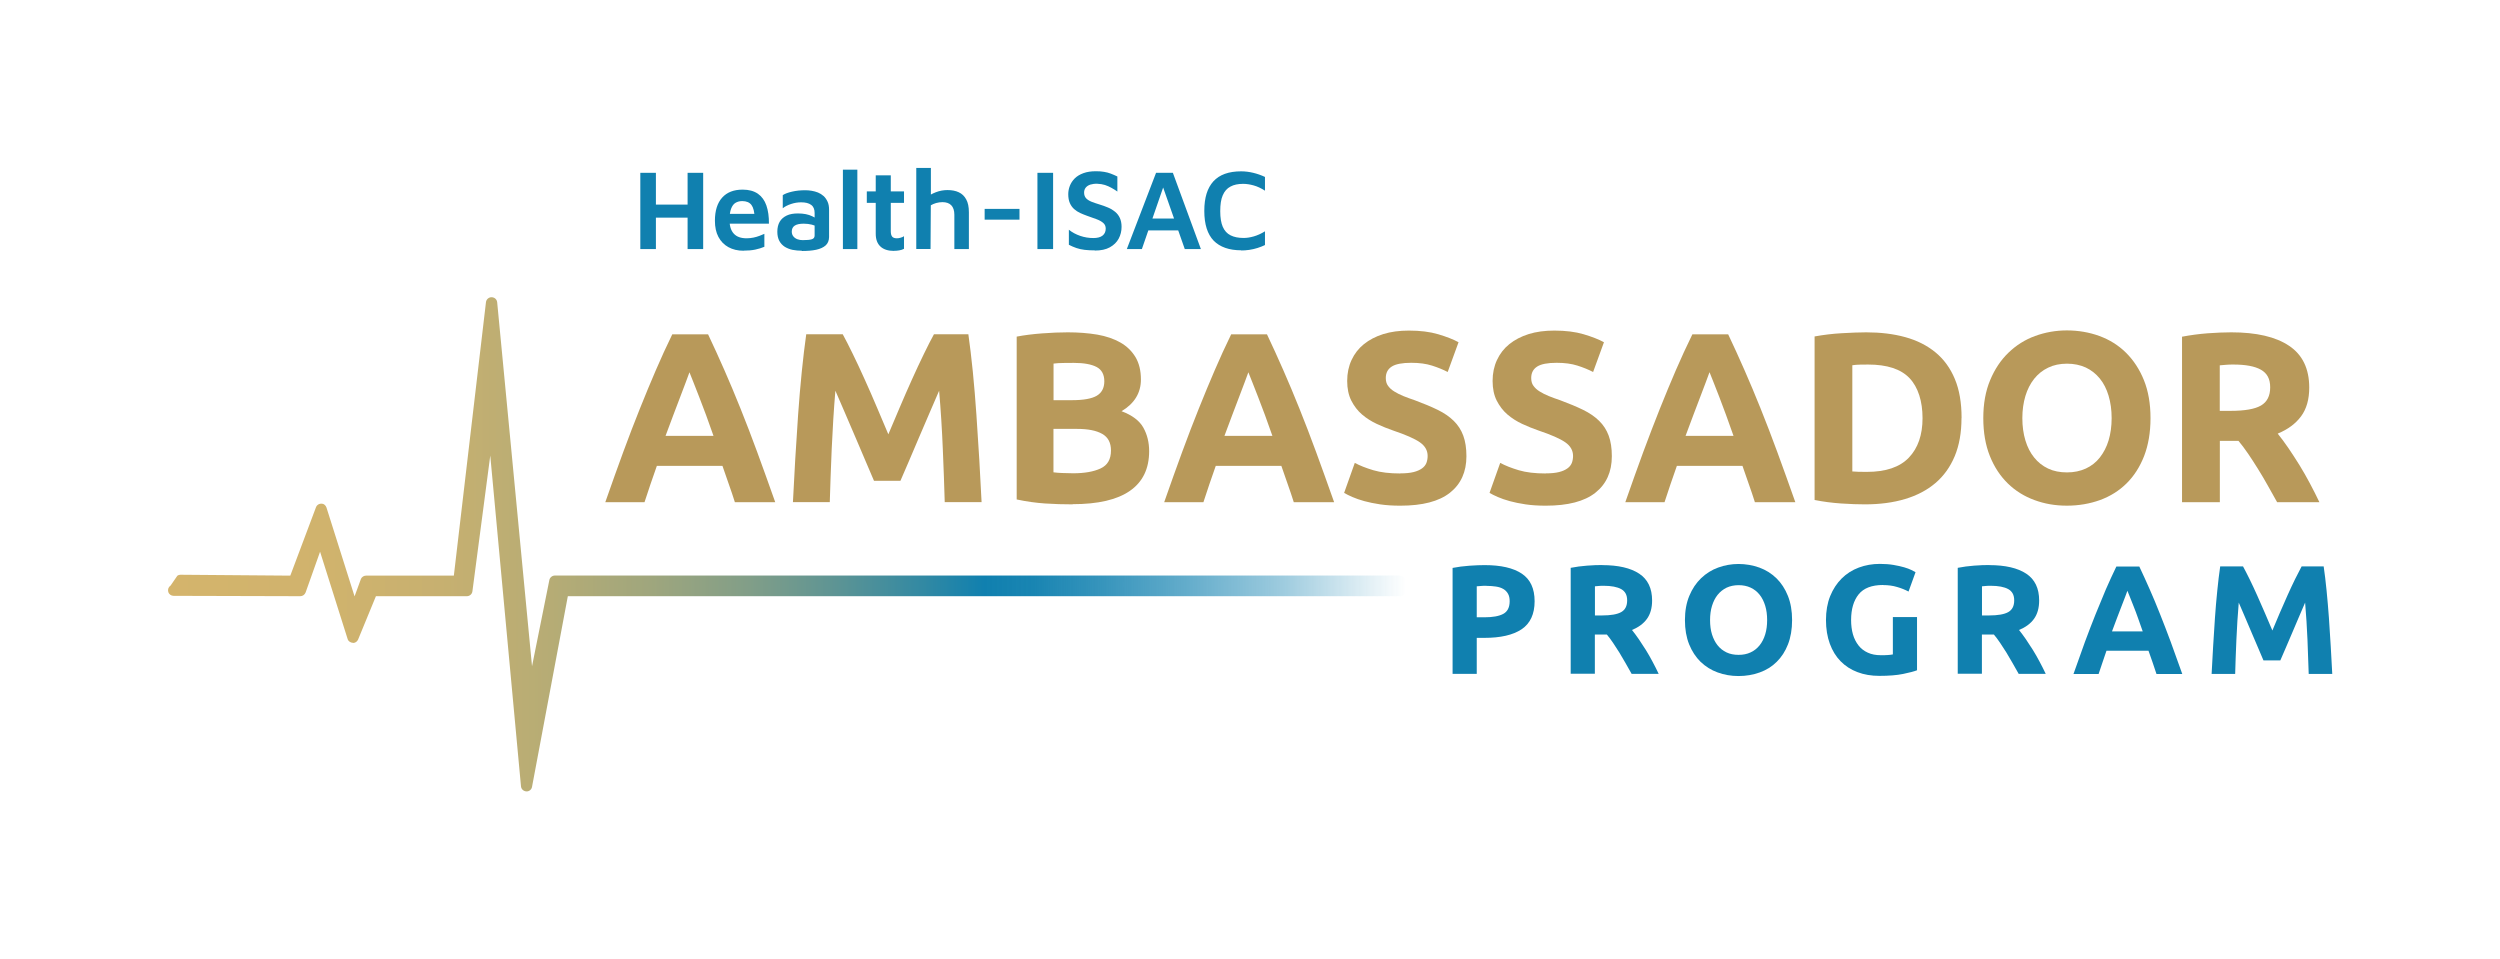 <?xml version="1.0" encoding="UTF-8"?><svg id="Layer_1" xmlns="http://www.w3.org/2000/svg" xmlns:xlink="http://www.w3.org/1999/xlink" viewBox="0 0 285.56 109.57"><defs><style>.cls-1{fill:url(#linear-gradient);}.cls-2{fill:#b8995a;}.cls-3{fill:#1080af;}</style><linearGradient id="linear-gradient" x1="218.49" y1="62.17" x2="359.87" y2="62.17" gradientTransform="translate(-199.31)" gradientUnits="userSpaceOnUse"><stop offset="0" stop-color="#d4b46c"/><stop offset=".13" stop-color="#d0b36d"/><stop offset=".22" stop-color="#c7b070"/><stop offset=".31" stop-color="#b6ac75"/><stop offset=".39" stop-color="#9fa67d"/><stop offset=".47" stop-color="#819e88"/><stop offset=".54" stop-color="#5d9494"/><stop offset=".61" stop-color="#3289a3"/><stop offset=".66" stop-color="#1080af"/><stop offset=".7" stop-color="#1080af" stop-opacity=".96"/><stop offset=".75" stop-color="#1080af" stop-opacity=".85"/><stop offset=".82" stop-color="#1080af" stop-opacity=".66"/><stop offset=".9" stop-color="#1080af" stop-opacity=".41"/><stop offset=".98" stop-color="#1080af" stop-opacity=".08"/><stop offset="1" stop-color="#1080af" stop-opacity="0"/></linearGradient></defs><g><path class="cls-3" d="M169.6,64.55c1.83,0,3.24,.32,4.22,.97s1.47,1.7,1.47,3.16-.5,2.54-1.49,3.2c-.99,.66-2.41,.98-4.25,.98h-.87v4.11h-2.76v-12.1c.6-.12,1.24-.2,1.91-.25,.67-.05,1.27-.07,1.77-.07Zm.18,2.36c-.2,0-.4,0-.59,.02-.2,.01-.36,.02-.51,.04v3.54h.87c.96,0,1.68-.13,2.16-.39s.73-.74,.73-1.45c0-.34-.06-.63-.19-.85-.12-.22-.3-.4-.53-.54-.23-.14-.51-.23-.84-.28s-.7-.08-1.1-.08Z"/><path class="cls-3" d="M183.01,64.55c1.84,0,3.25,.33,4.23,.98s1.47,1.67,1.47,3.06c0,.86-.2,1.56-.59,2.1-.39,.54-.96,.96-1.71,1.27,.25,.31,.51,.66,.78,1.05,.27,.4,.54,.81,.81,1.24,.27,.43,.52,.88,.77,1.35,.25,.47,.48,.92,.69,1.37h-3.09c-.22-.4-.45-.81-.69-1.22-.23-.41-.47-.82-.71-1.21-.24-.39-.48-.76-.72-1.11-.24-.35-.47-.67-.71-.95h-1.37v4.48h-2.76v-12.1c.6-.12,1.23-.2,1.87-.25,.64-.05,1.22-.07,1.73-.07Zm.16,2.36c-.2,0-.38,0-.54,.02-.16,.01-.31,.02-.45,.04v3.33h.78c1.04,0,1.78-.13,2.23-.39s.67-.7,.67-1.33-.23-1.03-.68-1.29c-.46-.25-1.12-.38-2.01-.38Z"/><path class="cls-3" d="M204.7,70.83c0,1.05-.16,1.98-.47,2.77-.31,.8-.74,1.46-1.29,2-.54,.54-1.19,.94-1.94,1.21s-1.56,.41-2.42,.41-1.63-.14-2.38-.41-1.39-.68-1.95-1.21c-.55-.54-.99-1.21-1.31-2-.32-.8-.48-1.72-.48-2.77s.17-1.98,.5-2.77c.33-.8,.78-1.47,1.34-2.01,.56-.54,1.21-.95,1.95-1.22,.74-.27,1.52-.41,2.33-.41s1.63,.14,2.38,.41c.74,.27,1.39,.68,1.95,1.22,.55,.54,.99,1.21,1.31,2.01,.32,.8,.48,1.72,.48,2.77Zm-9.37,0c0,.6,.07,1.15,.22,1.63s.36,.9,.64,1.25c.28,.35,.62,.62,1.02,.81,.4,.19,.86,.28,1.38,.28s.96-.09,1.37-.28c.41-.19,.75-.46,1.03-.81s.49-.76,.64-1.25,.22-1.03,.22-1.63-.07-1.15-.22-1.64-.36-.91-.64-1.26-.62-.62-1.03-.81c-.41-.19-.87-.28-1.37-.28s-.98,.1-1.38,.29c-.4,.2-.74,.47-1.02,.82-.28,.35-.49,.77-.64,1.26s-.22,1.03-.22,1.62Z"/><path class="cls-3" d="M215.09,66.82c-1.29,0-2.22,.36-2.79,1.07-.57,.71-.86,1.69-.86,2.93,0,.6,.07,1.15,.21,1.64s.36,.91,.64,1.27,.64,.63,1.06,.82c.43,.2,.92,.29,1.49,.29,.31,0,.57,0,.79-.02,.22-.01,.41-.04,.58-.07v-4.27h2.76v6.08c-.33,.13-.86,.27-1.59,.42-.73,.15-1.64,.22-2.71,.22-.92,0-1.76-.14-2.51-.43-.75-.28-1.39-.7-1.92-1.24-.53-.54-.94-1.21-1.23-2-.29-.79-.44-1.7-.44-2.71s.16-1.94,.48-2.73c.32-.79,.76-1.46,1.31-2.01,.55-.55,1.21-.97,1.96-1.25,.75-.28,1.55-.42,2.4-.42,.58,0,1.1,.04,1.57,.12,.46,.08,.87,.17,1.21,.27,.34,.1,.61,.2,.83,.31,.22,.11,.38,.19,.47,.25l-.8,2.21c-.38-.2-.81-.38-1.3-.52-.49-.15-1.03-.22-1.6-.22Z"/><path class="cls-3" d="M227.22,64.55c1.84,0,3.25,.33,4.23,.98s1.47,1.67,1.47,3.06c0,.86-.2,1.56-.59,2.1-.39,.54-.96,.96-1.71,1.27,.25,.31,.51,.66,.78,1.05,.27,.4,.54,.81,.81,1.24,.27,.43,.52,.88,.77,1.35,.25,.47,.48,.92,.69,1.37h-3.09c-.22-.4-.45-.81-.69-1.22-.23-.41-.47-.82-.71-1.21-.24-.39-.48-.76-.72-1.11-.24-.35-.47-.67-.71-.95h-1.37v4.48h-2.76v-12.1c.6-.12,1.23-.2,1.87-.25,.64-.05,1.22-.07,1.73-.07Zm.16,2.36c-.2,0-.38,0-.54,.02-.16,.01-.31,.02-.45,.04v3.33h.78c1.04,0,1.78-.13,2.23-.39s.67-.7,.67-1.33-.23-1.03-.68-1.29c-.46-.25-1.12-.38-2.01-.38Z"/><path class="cls-3" d="M246.32,76.98c-.14-.43-.28-.87-.44-1.31-.16-.45-.31-.9-.47-1.34h-4.8c-.15,.45-.31,.9-.46,1.35-.16,.45-.3,.89-.44,1.31h-2.87c.46-1.32,.9-2.55,1.31-3.67,.42-1.12,.82-2.18,1.22-3.17,.4-.99,.79-1.93,1.17-2.83,.39-.89,.79-1.76,1.2-2.61h2.62c.4,.85,.8,1.72,1.19,2.61,.39,.89,.79,1.83,1.18,2.83,.4,.99,.8,2.05,1.22,3.17,.41,1.12,.85,2.34,1.32,3.67h-2.96Zm-3.32-9.5c-.06,.18-.15,.42-.27,.73-.12,.31-.25,.66-.41,1.06-.15,.4-.32,.85-.51,1.33s-.38,.99-.57,1.52h3.51c-.19-.53-.37-1.04-.54-1.53s-.34-.93-.5-1.33c-.16-.4-.3-.76-.42-1.06s-.22-.55-.29-.72Z"/><path class="cls-3" d="M256.21,64.7c.21,.39,.46,.87,.74,1.44,.28,.57,.57,1.19,.87,1.86,.3,.67,.6,1.35,.9,2.05s.57,1.35,.84,1.97c.26-.61,.54-1.27,.83-1.97,.3-.7,.6-1.38,.9-2.05,.3-.67,.59-1.29,.87-1.86,.28-.57,.53-1.05,.74-1.44h2.52c.12,.82,.23,1.73,.33,2.74,.1,1.01,.19,2.06,.27,3.15s.15,2.19,.21,3.29c.06,1.1,.12,2.13,.17,3.1h-2.69c-.04-1.19-.08-2.49-.14-3.9-.06-1.41-.15-2.82-.27-4.25-.21,.5-.45,1.05-.71,1.65-.26,.6-.52,1.2-.77,1.81-.26,.6-.5,1.18-.74,1.73-.24,.55-.44,1.02-.61,1.41h-1.93c-.17-.39-.37-.86-.6-1.41-.24-.55-.48-1.13-.74-1.73-.25-.6-.51-1.2-.77-1.81-.26-.6-.5-1.15-.71-1.65-.12,1.43-.21,2.85-.27,4.25-.06,1.41-.11,2.71-.14,3.9h-2.69c.05-.97,.1-2,.17-3.1,.06-1.1,.13-2.19,.21-3.29,.08-1.09,.16-2.14,.27-3.15,.1-1.01,.21-1.92,.33-2.74h2.64Z"/></g><path class="cls-2" d="M83.94,57.36c-.21-.67-.44-1.35-.69-2.05-.24-.7-.49-1.4-.73-2.1h-7.49c-.24,.7-.49,1.4-.73,2.1-.24,.7-.47,1.39-.68,2.05h-4.48c.72-2.07,1.41-3.98,2.05-5.73s1.28-3.4,1.9-4.95c.62-1.55,1.23-3.02,1.83-4.41,.6-1.39,1.22-2.75,1.87-4.08h4.09c.63,1.33,1.25,2.69,1.86,4.08s1.23,2.86,1.85,4.41,1.26,3.2,1.9,4.95,1.33,3.66,2.06,5.73h-4.62Zm-5.19-14.83c-.1,.28-.24,.66-.42,1.14s-.4,1.03-.63,1.66c-.24,.63-.5,1.32-.79,2.08-.29,.75-.59,1.55-.89,2.38h5.48c-.29-.83-.58-1.63-.85-2.38-.28-.76-.54-1.45-.79-2.08-.25-.63-.46-1.18-.65-1.66-.19-.48-.34-.85-.45-1.13Z"/><path class="cls-2" d="M96.26,38.18c.33,.61,.72,1.36,1.15,2.25,.44,.9,.89,1.86,1.36,2.91,.47,1.04,.94,2.11,1.4,3.2s.9,2.11,1.3,3.07c.41-.96,.84-1.98,1.3-3.07,.46-1.09,.93-2.15,1.4-3.2,.47-1.04,.92-2.01,1.36-2.91,.43-.89,.82-1.65,1.15-2.25h3.93c.18,1.27,.35,2.7,.51,4.28,.16,1.58,.29,3.22,.41,4.93,.12,1.71,.23,3.42,.33,5.13s.19,3.33,.26,4.84h-4.21c-.05-1.86-.13-3.89-.22-6.09-.09-2.2-.23-4.41-.42-6.64-.33,.77-.7,1.63-1.11,2.57-.41,.94-.81,1.88-1.21,2.82-.4,.94-.78,1.84-1.15,2.7-.37,.86-.69,1.59-.95,2.2h-3.02c-.26-.61-.57-1.34-.94-2.2-.37-.86-.76-1.76-1.15-2.7-.4-.94-.8-1.88-1.21-2.82-.41-.94-.78-1.8-1.11-2.57-.19,2.23-.32,4.45-.42,6.64-.09,2.2-.17,4.22-.22,6.09h-4.21c.07-1.51,.16-3.13,.26-4.84s.21-3.43,.33-5.13c.12-1.71,.26-3.35,.42-4.93,.16-1.58,.33-3,.51-4.28h4.12Z"/><path class="cls-2" d="M122.52,57.61c-1.05,0-2.1-.03-3.14-.1-1.04-.07-2.13-.22-3.25-.46v-18.6c.88-.17,1.85-.29,2.91-.37,1.05-.08,2.03-.12,2.93-.12,1.22,0,2.34,.09,3.36,.26,1.02,.18,1.9,.48,2.64,.9,.74,.42,1.31,.98,1.73,1.67,.41,.69,.62,1.54,.62,2.56,0,1.53-.74,2.74-2.21,3.62,1.22,.46,2.05,1.09,2.49,1.88,.44,.79,.66,1.69,.66,2.68,0,2.01-.73,3.52-2.2,4.54-1.47,1.02-3.65,1.52-6.54,1.52Zm-2.19-11.9h2.1c1.33,0,2.28-.17,2.85-.51,.57-.34,.86-.89,.86-1.65s-.29-1.32-.88-1.63c-.59-.31-1.46-.47-2.6-.47-.37,0-.77,0-1.19,.01-.42,0-.8,.03-1.13,.07v4.18Zm0,3.29v4.95c.31,.04,.66,.07,1.03,.08,.37,.02,.77,.03,1.22,.03,1.29,0,2.33-.18,3.13-.55s1.19-1.05,1.19-2.05c0-.89-.33-1.52-1-1.9s-1.61-.57-2.85-.57h-2.71Z"/><path class="cls-2" d="M147.78,57.36c-.21-.67-.44-1.35-.69-2.05-.24-.7-.49-1.4-.73-2.1h-7.49c-.24,.7-.49,1.4-.73,2.1-.24,.7-.47,1.39-.68,2.05h-4.48c.72-2.07,1.41-3.98,2.05-5.73s1.28-3.4,1.9-4.95c.62-1.55,1.23-3.02,1.83-4.41,.6-1.39,1.22-2.75,1.87-4.08h4.09c.63,1.33,1.25,2.69,1.86,4.08s1.23,2.86,1.85,4.41,1.26,3.2,1.9,4.95,1.33,3.66,2.06,5.73h-4.62Zm-5.19-14.83c-.1,.28-.24,.66-.42,1.14s-.4,1.03-.63,1.66c-.24,.63-.5,1.32-.79,2.08-.29,.75-.59,1.55-.89,2.38h5.48c-.29-.83-.58-1.63-.85-2.38-.28-.76-.54-1.45-.79-2.08-.25-.63-.46-1.18-.65-1.66-.19-.48-.34-.85-.45-1.13Z"/><path class="cls-2" d="M159.96,54.07c.61,0,1.11-.05,1.51-.15s.71-.24,.96-.42c.24-.17,.4-.38,.5-.62,.09-.24,.14-.51,.14-.8,0-.63-.3-1.15-.89-1.56s-1.61-.86-3.04-1.34c-.63-.22-1.26-.47-1.88-.76s-1.19-.65-1.69-1.08-.9-.96-1.22-1.58c-.31-.62-.47-1.37-.47-2.25s.17-1.68,.5-2.39c.33-.71,.8-1.32,1.41-1.81s1.35-.88,2.21-1.15c.87-.27,1.84-.4,2.93-.4,1.29,0,2.41,.14,3.35,.42,.94,.28,1.72,.58,2.32,.91l-1.24,3.4c-.54-.28-1.13-.52-1.79-.73-.66-.21-1.44-.32-2.37-.32-1.03,0-1.78,.14-2.23,.43-.45,.29-.68,.72-.68,1.31,0,.35,.08,.65,.25,.88,.17,.24,.4,.46,.71,.65,.3,.19,.66,.37,1.05,.53,.4,.16,.83,.32,1.31,.48,1,.37,1.86,.73,2.6,1.09,.74,.36,1.35,.78,1.84,1.26,.49,.48,.85,1.04,1.09,1.69,.24,.65,.36,1.43,.36,2.35,0,1.79-.63,3.18-1.88,4.17-1.25,.99-3.14,1.48-5.67,1.48-.85,0-1.62-.05-2.3-.15-.68-.1-1.29-.23-1.81-.37-.53-.15-.98-.3-1.36-.47-.38-.17-.7-.32-.95-.47l1.22-3.43c.57,.31,1.28,.59,2.12,.84s1.87,.37,3.09,.37Z"/><path class="cls-2" d="M176.57,54.07c.61,0,1.11-.05,1.51-.15s.71-.24,.96-.42c.24-.17,.4-.38,.5-.62,.09-.24,.14-.51,.14-.8,0-.63-.3-1.15-.89-1.56s-1.61-.86-3.04-1.34c-.63-.22-1.26-.47-1.88-.76s-1.19-.65-1.69-1.08-.9-.96-1.22-1.58c-.31-.62-.47-1.37-.47-2.25s.17-1.68,.5-2.39c.33-.71,.8-1.32,1.41-1.81s1.35-.88,2.21-1.15c.87-.27,1.84-.4,2.93-.4,1.29,0,2.41,.14,3.35,.42,.94,.28,1.72,.58,2.32,.91l-1.24,3.4c-.54-.28-1.13-.52-1.79-.73-.66-.21-1.44-.32-2.37-.32-1.03,0-1.78,.14-2.23,.43-.45,.29-.68,.72-.68,1.31,0,.35,.08,.65,.25,.88,.17,.24,.4,.46,.71,.65,.3,.19,.66,.37,1.05,.53,.4,.16,.83,.32,1.31,.48,1,.37,1.86,.73,2.6,1.09,.74,.36,1.35,.78,1.84,1.26,.49,.48,.85,1.04,1.09,1.69,.24,.65,.36,1.43,.36,2.35,0,1.79-.63,3.18-1.88,4.17-1.25,.99-3.14,1.48-5.67,1.48-.85,0-1.62-.05-2.3-.15-.68-.1-1.29-.23-1.81-.37-.53-.15-.98-.3-1.36-.47-.38-.17-.7-.32-.95-.47l1.22-3.43c.57,.31,1.28,.59,2.12,.84s1.87,.37,3.09,.37Z"/><path class="cls-2" d="M200.45,57.36c-.21-.67-.44-1.35-.69-2.05s-.49-1.4-.73-2.1h-7.49c-.24,.7-.48,1.4-.73,2.1-.24,.7-.47,1.39-.68,2.05h-4.48c.72-2.07,1.41-3.98,2.05-5.73,.65-1.75,1.28-3.4,1.9-4.95s1.23-3.02,1.83-4.41,1.23-2.75,1.88-4.08h4.09c.63,1.33,1.25,2.69,1.86,4.08,.61,1.39,1.23,2.86,1.85,4.41s1.26,3.2,1.9,4.95,1.33,3.66,2.06,5.73h-4.62Zm-5.19-14.83c-.1,.28-.24,.66-.42,1.14s-.4,1.03-.63,1.66c-.24,.63-.5,1.32-.79,2.08-.29,.75-.59,1.55-.89,2.38h5.48c-.29-.83-.58-1.63-.85-2.38-.28-.76-.54-1.45-.78-2.08-.25-.63-.46-1.18-.65-1.66-.19-.48-.34-.85-.45-1.13Z"/><path class="cls-2" d="M224.05,47.76c0,1.66-.26,3.11-.77,4.34-.52,1.24-1.25,2.26-2.2,3.07-.95,.81-2.11,1.42-3.47,1.83-1.37,.41-2.9,.61-4.59,.61-.78,0-1.68-.03-2.71-.1-1.03-.07-2.05-.2-3.04-.4v-18.68c1-.18,2.03-.31,3.11-.37,1.08-.06,2.01-.1,2.78-.1,1.64,0,3.13,.18,4.47,.55s2.49,.95,3.45,1.74c.96,.79,1.7,1.81,2.21,3.04,.52,1.24,.77,2.72,.77,4.46Zm-12.48,6.09c.2,.02,.44,.03,.71,.04,.27,0,.59,.01,.96,.01,2.16,0,3.76-.54,4.8-1.63,1.04-1.09,1.56-2.59,1.56-4.51s-.5-3.53-1.49-4.57-2.57-1.55-4.73-1.55c-.29,0-.6,0-.91,.01-.31,0-.61,.03-.89,.07v12.12Z"/><path class="cls-2" d="M245.64,47.76c0,1.64-.25,3.08-.73,4.33-.49,1.25-1.16,2.29-2.01,3.13-.85,.84-1.86,1.47-3.03,1.9-1.17,.42-2.43,.64-3.78,.64s-2.54-.21-3.71-.64-2.18-1.06-3.04-1.9-1.55-1.88-2.05-3.13c-.5-1.25-.75-2.69-.75-4.33s.26-3.09,.78-4.33c.52-1.25,1.21-2.29,2.09-3.14,.88-.85,1.89-1.49,3.04-1.91,1.15-.42,2.37-.64,3.64-.64s2.55,.21,3.71,.64c1.16,.42,2.18,1.06,3.04,1.91s1.55,1.9,2.05,3.14,.75,2.69,.75,4.33Zm-14.64,0c0,.94,.12,1.79,.35,2.55,.23,.76,.56,1.41,1,1.95,.43,.54,.96,.96,1.59,1.26s1.35,.44,2.16,.44,1.51-.15,2.15-.44c.63-.29,1.17-.71,1.6-1.26s.77-1.19,1-1.95,.35-1.61,.35-2.55-.12-1.79-.35-2.56-.56-1.42-1-1.96-.97-.96-1.6-1.26c-.64-.29-1.35-.44-2.15-.44s-1.53,.15-2.16,.46c-.63,.3-1.16,.73-1.59,1.27-.43,.54-.77,1.2-1,1.96-.23,.77-.35,1.61-.35,2.53Z"/><path class="cls-2" d="M254.86,37.96c2.88,0,5.08,.51,6.61,1.54,1.53,1.02,2.3,2.62,2.3,4.77,0,1.35-.31,2.44-.93,3.28-.62,.84-1.51,1.5-2.67,1.98,.39,.48,.79,1.03,1.22,1.65,.42,.62,.84,1.26,1.26,1.94,.41,.67,.82,1.38,1.2,2.1s.75,1.44,1.08,2.14h-4.83c-.35-.63-.71-1.26-1.07-1.91s-.73-1.27-1.11-1.88c-.38-.61-.75-1.19-1.12-1.73s-.74-1.04-1.11-1.48h-2.13v7h-4.32v-18.9c.94-.18,1.91-.31,2.92-.39,1-.07,1.9-.11,2.7-.11Zm.25,3.68c-.31,0-.6,0-.85,.03-.25,.02-.48,.04-.71,.06v5.2h1.22c1.62,0,2.79-.2,3.49-.61,.7-.41,1.05-1.1,1.05-2.08s-.36-1.61-1.06-2.01c-.71-.4-1.76-.59-3.14-.59Z"/><path class="cls-1" d="M159.92,65.74H63.38c-.3,0-.57,.22-.63,.51l-1.98,9.85-3.98-41.57c-.03-.33-.3-.58-.65-.58-.31,0-.59,.24-.63,.56l-3.67,31.24h-10.03c-.25,0-.48,.15-.58,.37l-.73,2-3.21-10.15c-.08-.25-.32-.43-.48-.43-.33-.05-.62,.13-.72,.41l-2.93,7.8h-.25l-12.3-.1c-.13,0-.25,.04-.35,.11l-.78,1.13c-.24,.16-.34,.44-.26,.72,.08,.27,.33,.45,.61,.45l14.47,.04c.27,0,.51-.17,.61-.43l1.65-4.65,3.15,9.98c.09,.27,.33,.42,.68,.44,.21-.02,.41-.17,.51-.38l2.04-4.96h10.39c.32,0,.59-.24,.63-.55l2.04-15.51,3.51,37.78c.03,.33,.3,.57,.65,.58,.29,0,.56-.22,.61-.52l4.09-21.78h95.06c.35,0,.64-.29,.64-.64v-1.07c0-.35-.29-.64-.64-.64Z"/><g><path class="cls-3" d="M73.14,28.45v-8.71h1.78v3.63h3.62v-3.63h1.78v8.71h-1.78v-3.59h-3.62v3.59h-1.78Z"/><path class="cls-3" d="M84.92,28.64c-.65,0-1.23-.14-1.72-.41-.49-.27-.87-.66-1.14-1.17-.27-.51-.4-1.12-.4-1.85,0-1.15,.28-2.03,.83-2.64s1.33-.91,2.34-.91c.71,0,1.29,.16,1.74,.47,.44,.31,.77,.76,.97,1.34,.2,.58,.3,1.28,.29,2.08h-5.09l-.12-1.12h3.89l-.31,.47c-.02-.69-.14-1.18-.36-1.48-.22-.3-.58-.45-1.06-.45-.3,0-.55,.07-.77,.2s-.38,.36-.5,.67c-.12,.31-.18,.74-.18,1.29,0,.68,.16,1.2,.48,1.55,.32,.36,.81,.54,1.47,.54,.27,0,.53-.03,.78-.08,.25-.05,.48-.12,.69-.2,.21-.08,.4-.16,.56-.23v1.48c-.31,.13-.66,.24-1.04,.32-.38,.08-.82,.12-1.32,.12Z"/><path class="cls-3" d="M91.59,28.64c-.37,0-.73-.04-1.06-.1-.33-.07-.63-.19-.89-.35-.26-.17-.47-.39-.62-.67s-.23-.63-.23-1.05c0-.45,.09-.83,.27-1.14,.18-.31,.45-.54,.8-.71s.79-.24,1.3-.24c.31,0,.61,.03,.88,.08s.51,.14,.73,.24c.22,.1,.4,.21,.54,.32l.12,.93c-.18-.12-.42-.22-.7-.29-.28-.07-.59-.11-.92-.11-.46,0-.8,.07-1.03,.22-.23,.15-.34,.38-.34,.69,0,.21,.06,.39,.18,.54,.12,.15,.28,.26,.47,.33s.39,.1,.6,.1c.48,0,.82-.03,1.04-.1,.21-.06,.32-.21,.32-.42v-2.58c0-.43-.13-.74-.4-.93-.27-.2-.65-.29-1.14-.29-.38,0-.76,.06-1.15,.19s-.71,.29-.95,.49v-1.5c.24-.16,.59-.29,1.06-.4,.47-.11,.97-.16,1.51-.16,.23,0,.47,.02,.72,.06,.25,.04,.5,.11,.73,.2,.24,.1,.45,.23,.64,.4,.19,.17,.34,.39,.46,.65s.17,.57,.17,.93v3.12c-.01,.4-.14,.72-.4,.95s-.62,.39-1.08,.49c-.47,.1-1.01,.14-1.63,.14Z"/><path class="cls-3" d="M97.93,28.45h-1.65v-9.07h1.65v9.07Z"/><path class="cls-3" d="M102.12,28.66c-.68,0-1.2-.17-1.55-.5-.36-.33-.54-.82-.54-1.46v-3.53h-1.02v-1.31h1.02v-1.83h1.72v1.83h1.51v1.31h-1.51v3.26c0,.26,.05,.46,.15,.59,.1,.13,.28,.2,.54,.2,.14,0,.29-.02,.44-.07,.15-.04,.28-.1,.38-.17v1.44c-.17,.09-.35,.15-.55,.18-.21,.04-.4,.05-.59,.05Z"/><path class="cls-3" d="M104.66,28.45v-9.27h1.67v3.83l-.61-.39c.34-.27,.73-.49,1.17-.66,.44-.17,.89-.25,1.33-.25,.5,0,.93,.08,1.29,.25,.37,.17,.65,.44,.85,.81,.21,.37,.31,.86,.31,1.48v4.2h-1.66v-3.92c0-.48-.12-.84-.35-1.08s-.57-.36-1.02-.36c-.24,0-.47,.04-.71,.1-.24,.07-.44,.16-.61,.26l-.03,4.99h-1.65Z"/><path class="cls-3" d="M112.47,25.09v-1.23h3.98v1.23h-3.98Z"/><path class="cls-3" d="M118.5,28.45v-8.71h1.79v8.71h-1.79Z"/><path class="cls-3" d="M125.07,28.6c-.44,0-.83-.02-1.17-.06-.34-.04-.66-.11-.95-.21s-.57-.22-.86-.37v-1.72c.37,.3,.8,.53,1.29,.7s1,.25,1.5,.25c.47,0,.82-.09,1.06-.28,.24-.19,.36-.46,.36-.8,0-.27-.1-.49-.29-.65-.2-.17-.45-.31-.78-.43s-.67-.25-1.06-.38c-.27-.1-.53-.2-.79-.32-.26-.12-.49-.27-.69-.45-.2-.18-.37-.41-.49-.69-.12-.27-.18-.61-.18-1.01,0-.32,.06-.64,.18-.95s.31-.6,.56-.85,.58-.45,.99-.6c.41-.15,.88-.22,1.43-.22,.36,0,.67,.02,.93,.07,.27,.04,.52,.11,.76,.2s.49,.2,.76,.33v1.72c-.21-.15-.43-.29-.67-.42s-.49-.25-.75-.33-.55-.13-.87-.14-.58,.03-.81,.1c-.23,.08-.4,.2-.52,.35-.12,.16-.18,.34-.18,.56,0,.27,.08,.49,.23,.65,.15,.16,.36,.29,.63,.4,.27,.1,.57,.21,.91,.31,.34,.1,.66,.22,.97,.35s.57,.29,.8,.48c.23,.19,.41,.42,.54,.7,.13,.28,.2,.62,.2,1.02,0,.49-.11,.94-.33,1.35-.22,.41-.56,.74-1.01,.99-.45,.25-1.02,.37-1.71,.37Z"/><path class="cls-3" d="M128.71,28.45l3.34-8.71h1.92l3.2,8.71h-1.84l-2.85-8.11,.78-.08-2.83,8.19h-1.72Zm1.76-2.13l.43-1.36h4.05l.16,1.36h-4.63Z"/><path class="cls-3" d="M141.78,28.59c-1.38,0-2.43-.37-3.15-1.1-.71-.74-1.07-1.87-1.07-3.4s.35-2.61,1.04-3.38c.7-.76,1.75-1.14,3.17-1.14,.46,0,.92,.06,1.38,.17,.46,.11,.91,.27,1.34,.47v1.57c-.44-.28-.86-.48-1.29-.6s-.83-.18-1.21-.18c-.57,0-1.06,.1-1.44,.31-.39,.2-.68,.53-.88,.99-.2,.45-.29,1.06-.29,1.82s.1,1.35,.29,1.79c.2,.45,.49,.77,.89,.97s.89,.3,1.5,.3c.36,0,.74-.06,1.16-.18,.41-.12,.84-.31,1.27-.58v1.57c-.25,.12-.53,.23-.84,.33s-.62,.17-.95,.22c-.33,.05-.64,.07-.95,.07Z"/></g></svg>